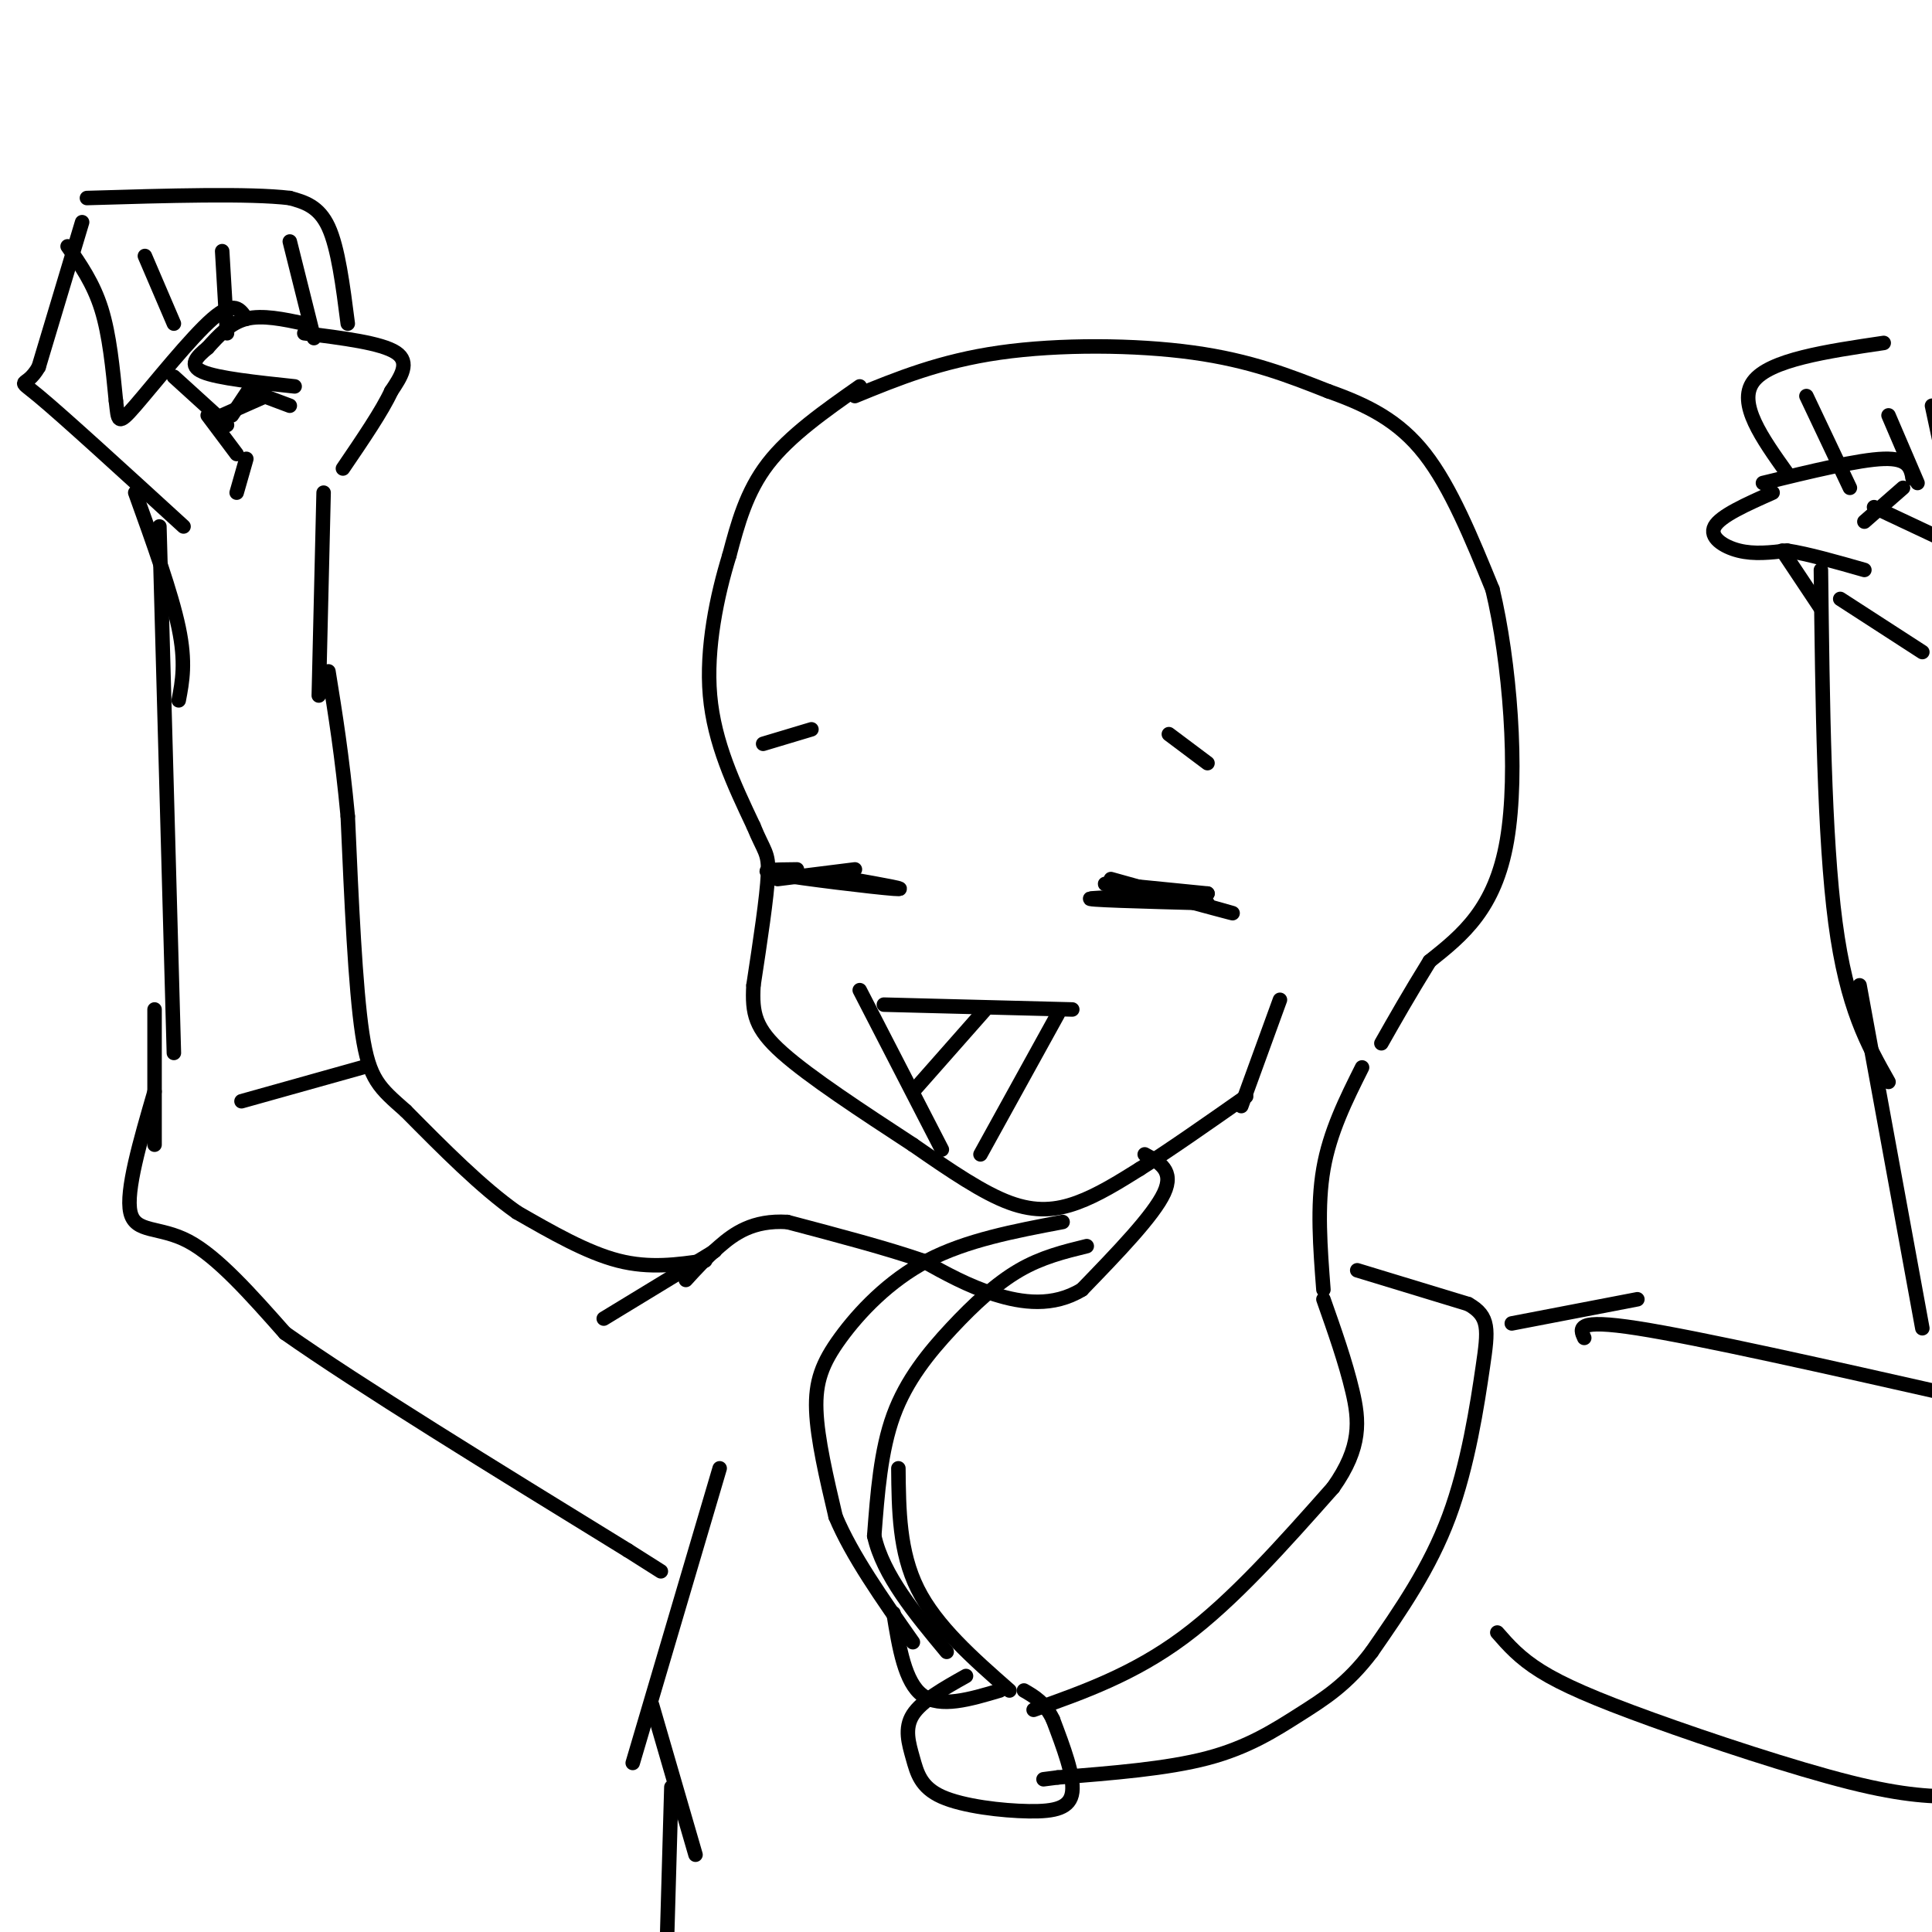 <svg viewBox='0 0 400 400' version='1.1' xmlns='http://www.w3.org/2000/svg' xmlns:xlink='http://www.w3.org/1999/xlink'><g fill='none' stroke='rgb(0,0,0)' stroke-width='3' stroke-linecap='round' stroke-linejoin='round'><path d='M178,80c-7.250,5.083 -14.500,10.167 -19,16c-4.500,5.833 -6.250,12.417 -8,19'/><path d='M151,115c-2.533,8.200 -4.867,19.200 -4,29c0.867,9.800 4.933,18.400 9,27'/><path d='M156,171c2.200,5.400 3.200,5.400 3,10c-0.200,4.600 -1.600,13.800 -3,23'/><path d='M156,204c-0.333,5.844 0.333,8.956 6,14c5.667,5.044 16.333,12.022 27,19'/><path d='M189,237c8.024,5.571 14.583,10.000 20,12c5.417,2.000 9.690,1.571 14,0c4.310,-1.571 8.655,-4.286 13,-7'/><path d='M236,242c5.833,-3.667 13.917,-9.333 22,-15'/><path d='M257,229c0.000,0.000 8.000,-22.000 8,-22'/><path d='M237,239c3.083,1.667 6.167,3.333 4,8c-2.167,4.667 -9.583,12.333 -17,20'/><path d='M224,267c-5.978,3.644 -12.422,2.756 -18,1c-5.578,-1.756 -10.289,-4.378 -15,-7'/><path d='M191,261c-7.167,-2.500 -17.583,-5.250 -28,-8'/><path d='M163,253c-7.156,-0.444 -11.044,2.444 -14,5c-2.956,2.556 -4.978,4.778 -7,7'/><path d='M148,259c0.000,0.000 -23.000,14.000 -23,14'/><path d='M146,261c-5.750,0.833 -11.500,1.667 -18,0c-6.500,-1.667 -13.750,-5.833 -21,-10'/><path d='M107,251c-7.333,-5.167 -15.167,-13.083 -23,-21'/><path d='M84,230c-5.444,-4.822 -7.556,-6.378 -9,-16c-1.444,-9.622 -2.222,-27.311 -3,-45'/><path d='M72,169c-1.167,-12.500 -2.583,-21.250 -4,-30'/><path d='M75,221c0.000,0.000 -25.000,7.000 -25,7'/><path d='M66,144c0.000,0.000 1.000,-42.000 1,-42'/><path d='M63,67c-4.333,-0.917 -8.667,-1.833 -12,-1c-3.333,0.833 -5.667,3.417 -8,6'/><path d='M43,72c-2.311,1.911 -4.089,3.689 -1,5c3.089,1.311 11.044,2.156 19,3'/><path d='M52,81c0.000,0.000 8.000,3.000 8,3'/><path d='M52,80c0.000,0.000 -4.000,6.000 -4,6'/><path d='M55,82c0.000,0.000 -9.000,4.000 -9,4'/><path d='M36,78c0.000,0.000 11.000,10.000 11,10'/><path d='M14,51c2.667,3.833 5.333,7.667 7,13c1.667,5.333 2.333,12.167 3,19'/><path d='M24,83c0.500,4.238 0.250,5.333 4,1c3.750,-4.333 11.500,-14.095 16,-18c4.500,-3.905 5.750,-1.952 7,0'/><path d='M63,69c8.000,1.000 16.000,2.000 19,4c3.000,2.000 1.000,5.000 -1,8'/><path d='M81,81c-1.833,4.000 -5.917,10.000 -10,16'/><path d='M72,67c-1.000,-7.833 -2.000,-15.667 -4,-20c-2.000,-4.333 -5.000,-5.167 -8,-6'/><path d='M60,41c-8.333,-1.000 -25.167,-0.500 -42,0'/><path d='M30,53c0.000,0.000 6.000,14.000 6,14'/><path d='M46,52c0.000,0.000 1.000,17.000 1,17'/><path d='M60,50c0.000,0.000 5.000,20.000 5,20'/><path d='M17,46c0.000,0.000 -9.000,30.000 -9,30'/><path d='M8,76c-2.733,4.800 -5.067,1.800 0,6c5.067,4.200 17.533,15.600 30,27'/><path d='M43,86c0.000,0.000 6.000,8.000 6,8'/><path d='M51,95c0.000,0.000 -2.000,7.000 -2,7'/><path d='M28,102c3.750,10.417 7.500,20.833 9,28c1.500,7.167 0.750,11.083 0,15'/><path d='M33,109c0.000,0.000 3.000,109.000 3,109'/><path d='M32,209c0.000,0.000 0.000,28.000 0,28'/><path d='M32,226c-3.000,10.311 -6.000,20.622 -5,25c1.000,4.378 6.000,2.822 12,6c6.000,3.178 13.000,11.089 20,19'/><path d='M59,276c15.167,10.667 43.083,27.833 71,45'/><path d='M130,321c11.833,7.500 5.917,3.750 0,0'/><path d='M220,253c-9.970,1.887 -19.940,3.774 -28,8c-8.060,4.226 -14.208,10.792 -18,16c-3.792,5.208 -5.226,9.060 -5,15c0.226,5.940 2.113,13.970 4,22'/><path d='M173,314c3.333,8.000 9.667,17.000 16,26'/><path d='M225,258c-4.667,1.143 -9.333,2.286 -14,5c-4.667,2.714 -9.333,7.000 -14,12c-4.667,5.000 -9.333,10.714 -12,18c-2.667,7.286 -3.333,16.143 -4,25'/><path d='M181,318c1.833,8.167 8.417,16.083 15,24'/><path d='M186,304c0.083,8.667 0.167,17.333 4,25c3.833,7.667 11.417,14.333 19,21'/><path d='M207,350c-6.167,1.833 -12.333,3.667 -16,1c-3.667,-2.667 -4.833,-9.833 -6,-17'/><path d='M200,347c-4.592,2.578 -9.185,5.156 -11,8c-1.815,2.844 -0.854,5.953 0,9c0.854,3.047 1.600,6.033 6,8c4.400,1.967 12.454,2.914 18,3c5.546,0.086 8.585,-0.690 9,-4c0.415,-3.310 -1.792,-9.155 -4,-15'/><path d='M218,356c-1.667,-3.500 -3.833,-4.750 -6,-6'/><path d='M214,354c10.333,-3.667 20.667,-7.333 31,-15c10.333,-7.667 20.667,-19.333 31,-31'/><path d='M276,308c5.978,-8.422 5.422,-13.978 4,-20c-1.422,-6.022 -3.711,-12.511 -6,-19'/><path d='M281,263c0.000,0.000 23.000,7.000 23,7'/><path d='M304,270c4.464,2.512 4.125,5.292 3,13c-1.125,7.708 -3.036,20.345 -7,31c-3.964,10.655 -9.982,19.327 -16,28'/><path d='M284,342c-5.107,6.786 -9.875,9.750 -15,13c-5.125,3.250 -10.607,6.786 -19,9c-8.393,2.214 -19.696,3.107 -31,4'/><path d='M219,368c-5.167,0.667 -2.583,0.333 0,0'/><path d='M282,221c-3.333,6.667 -6.667,13.333 -8,21c-1.333,7.667 -0.667,16.333 0,25'/><path d='M149,304c0.000,0.000 -18.000,61.000 -18,61'/><path d='M135,353c0.000,0.000 9.000,31.000 9,31'/><path d='M139,370c0.000,0.000 -1.000,35.000 -1,35'/><path d='M313,274c0.000,0.000 26.000,-5.000 26,-5'/><path d='M328,277c-0.917,-2.000 -1.833,-4.000 11,-2c12.833,2.000 39.417,8.000 66,14'/><path d='M385,204c0.000,0.000 13.000,71.000 13,71'/><path d='M391,224c-4.333,-7.667 -8.667,-15.333 -11,-33c-2.333,-17.667 -2.667,-45.333 -3,-73'/><path d='M367,102c-5.400,2.400 -10.800,4.800 -12,7c-1.200,2.200 1.800,4.200 5,5c3.200,0.800 6.600,0.400 10,0'/><path d='M370,114c4.333,0.667 10.167,2.333 16,4'/><path d='M369,114c0.000,0.000 8.000,12.000 8,12'/><path d='M365,100c9.917,-2.417 19.833,-4.833 25,-5c5.167,-0.167 5.583,1.917 6,4'/><path d='M396,99c1.000,0.667 0.500,0.333 0,0'/><path d='M394,101c0.000,0.000 -8.000,7.000 -8,7'/><path d='M388,105c0.000,0.000 17.000,8.000 17,8'/><path d='M381,124c0.000,0.000 17.000,11.000 17,11'/><path d='M370,98c-5.167,-7.250 -10.333,-14.500 -7,-19c3.333,-4.500 15.167,-6.250 27,-8'/><path d='M374,82c0.000,0.000 9.000,19.000 9,19'/><path d='M391,86c0.000,0.000 6.000,14.000 6,14'/><path d='M400,84c0.000,0.000 3.000,14.000 3,14'/><path d='M177,82c8.844,-3.622 17.689,-7.244 30,-9c12.311,-1.756 28.089,-1.644 40,0c11.911,1.644 19.956,4.822 28,8'/><path d='M275,81c8.178,2.889 14.622,6.111 20,13c5.378,6.889 9.689,17.444 14,28'/><path d='M309,122c3.556,14.800 5.444,37.800 3,52c-2.444,14.200 -9.222,19.600 -16,25'/><path d='M296,199c-4.333,7.000 -7.167,12.000 -10,17'/><path d='M183,208c0.000,0.000 39.000,1.000 39,1'/><path d='M178,205c0.000,0.000 17.000,33.000 17,33'/><path d='M219,210c0.000,0.000 -16.000,29.000 -16,29'/><path d='M204,209c0.000,0.000 -15.000,17.000 -15,17'/><path d='M230,182c11.667,3.250 23.333,6.500 25,7c1.667,0.500 -6.667,-1.750 -15,-4'/><path d='M240,185c-5.711,-1.156 -12.489,-2.044 -11,-2c1.489,0.044 11.244,1.022 21,2'/><path d='M250,185c-3.133,0.489 -21.467,0.711 -24,1c-2.533,0.289 10.733,0.644 24,1'/><path d='M165,180c-4.556,0.044 -9.111,0.089 -4,1c5.111,0.911 19.889,2.689 24,3c4.111,0.311 -2.444,-0.844 -9,-2'/><path d='M161,182c0.000,0.000 16.000,-2.000 16,-2'/><path d='M158,154c0.000,0.000 10.000,-3.000 10,-3'/><path d='M242,152c0.000,0.000 8.000,6.000 8,6'/><path d='M310,338c2.286,2.619 4.571,5.238 9,8c4.429,2.762 11.000,5.667 23,10c12.000,4.333 29.429,10.095 41,13c11.571,2.905 17.286,2.952 23,3'/></g>
</svg>